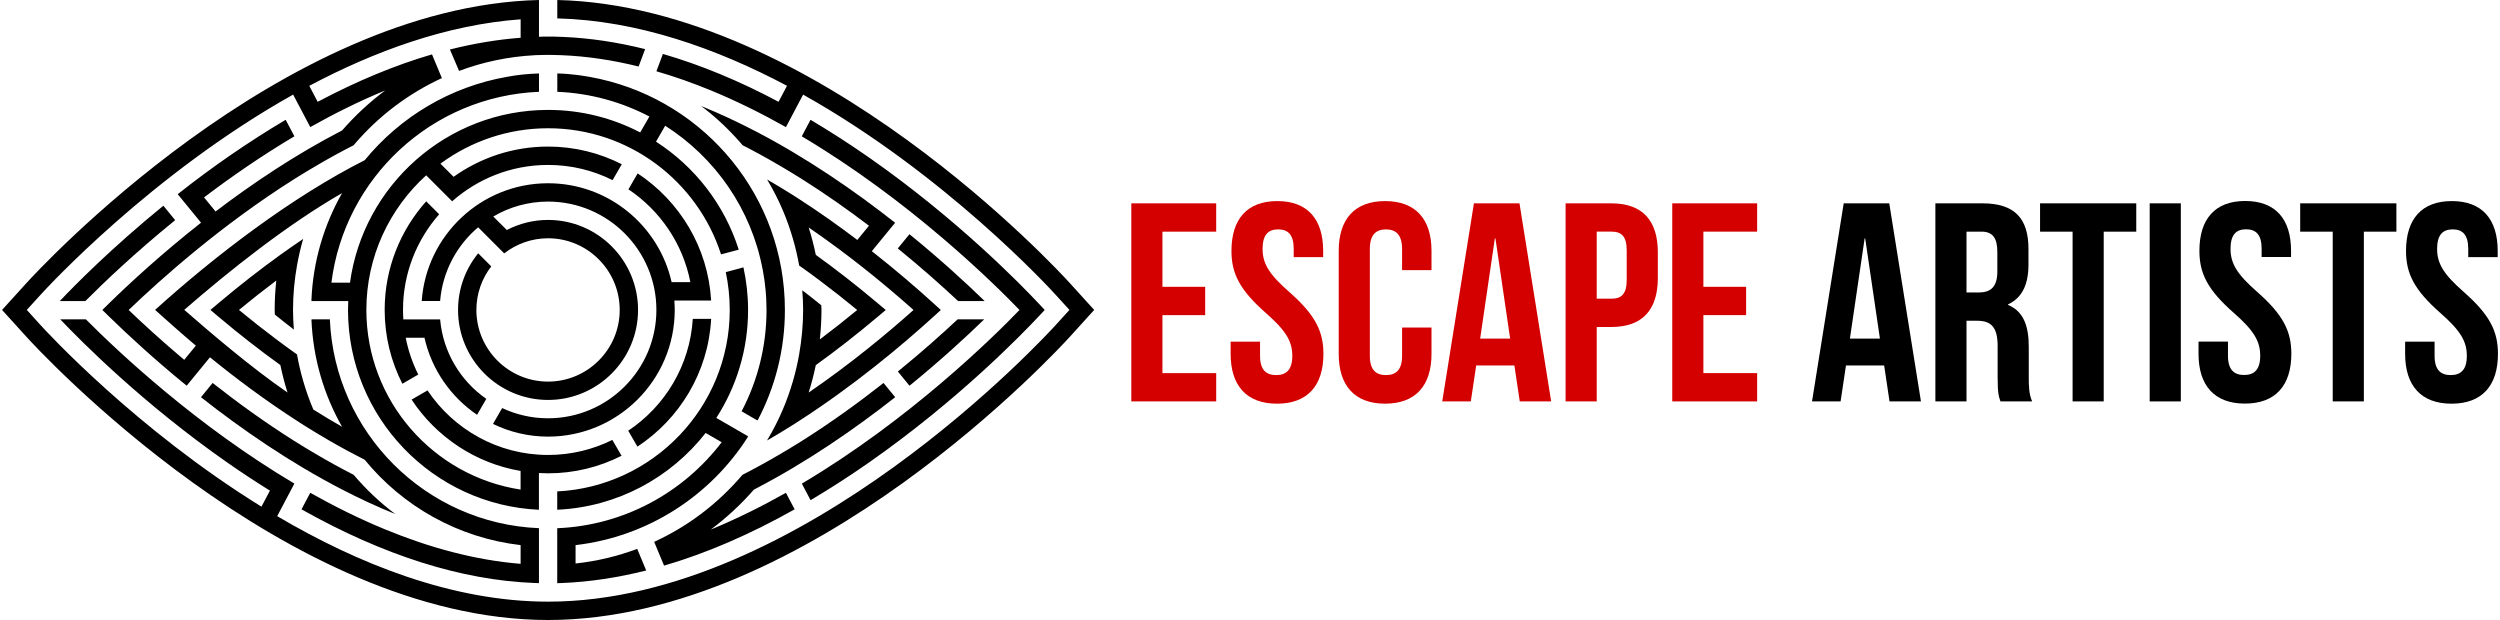 <svg xmlns:dc="http://purl.org/dc/elements/1.1/" xmlns:cc="http://creativecommons.org/ns#" xmlns:rdf="http://www.w3.org/1999/02/22-rdf-syntax-ns#" xmlns:svg="http://www.w3.org/2000/svg" xmlns="http://www.w3.org/2000/svg" xmlns:xlink="http://www.w3.org/1999/xlink" xmlns:sodipodi="http://sodipodi.sourceforge.net/DTD/sodipodi-0.dtd" xmlns:inkscape="http://www.inkscape.org/namespaces/inkscape" version="1.0" width="635.001" height="157.48" id="svg6472" sodipodi:version="0.32" inkscape:version="0.92.3 (2405546, 2018-03-11)" sodipodi:docname="Escape Artists.svg" inkscape:output_extension="org.inkscape.output.svg.inkscape" viewBox="0 0 1000 248.406">
  <sodipodi:namedview inkscape:window-height="705" inkscape:window-width="1366" inkscape:pageshadow="2" inkscape:pageopacity="0.0" guidetolerance="10.0" gridtolerance="10.0" objecttolerance="10.0" borderopacity="1.0" bordercolor="#666666" pagecolor="#ffffff" id="base" showgrid="false" inkscape:zoom="1.4142136" inkscape:cx="496.75701" inkscape:cy="77.634978" inkscape:window-x="-8" inkscape:window-y="-8" inkscape:current-layer="svg6472" fit-margin-top="0" fit-margin-left="0" fit-margin-right="0" fit-margin-bottom="0" inkscape:window-maximized="1"/>
  <defs id="defs6474">
    <linearGradient inkscape:collect="always" id="linearGradient4399">
      <stop style="stop-color:#a7d1e8;stop-opacity:1;" offset="0" id="stop4401"/>
      <stop style="stop-color:#a7d1e8;stop-opacity:0;" offset="1" id="stop4403"/>
    </linearGradient>
    <inkscape:perspective sodipodi:type="inkscape:persp3d" inkscape:vp_x="0 : 96.419777 : 1" inkscape:vp_y="0 : 1000 : 0" inkscape:vp_z="193.88593 : 96.419777 : 1" inkscape:persp3d-origin="96.942963 : 64.279851 : 1" id="perspective4353"/>
    <linearGradient id="linearGradient7282">
      <stop id="stop7284" style="stop-color:#5e94ca;stop-opacity:1" offset="0"/>
      <stop id="stop7286" style="stop-color:#1c458e;stop-opacity:1" offset="1"/>
    </linearGradient>
    <linearGradient id="linearGradient7264">
      <stop id="stop7266" style="stop-color:#5e94ca;stop-opacity:1" offset="0"/>
      <stop id="stop7268" style="stop-color:#5e94ca;stop-opacity:0" offset="1"/>
    </linearGradient>
    <linearGradient id="linearGradient7230">
      <stop id="stop7232" style="stop-color:#5e94ca;stop-opacity:1" offset="0"/>
      <stop id="stop7234" style="stop-color:#000080;stop-opacity:0" offset="1"/>
    </linearGradient>
    <linearGradient id="linearGradient7152">
      <stop id="stop7154" style="stop-color:#0072b4;stop-opacity:1" offset="0"/>
      <stop id="stop7156" style="stop-color:#0072b4;stop-opacity:0" offset="1"/>
    </linearGradient>
    <linearGradient id="linearGradient7120">
      <stop id="stop7122" style="stop-color:#007bbd;stop-opacity:1" offset="0"/>
      <stop id="stop7124" style="stop-color:#007bbd;stop-opacity:0" offset="1"/>
    </linearGradient>
    <linearGradient id="linearGradient6499">
      <stop id="stop6501" style="stop-color:#007bbd;stop-opacity:1" offset="0"/>
      <stop id="stop6503" style="stop-color:#007bbd;stop-opacity:0" offset="1"/>
    </linearGradient>
    <linearGradient x1="242.375" y1="511.68" x2="225.802" y2="140.867" id="linearGradient7236" xlink:href="#linearGradient7230" gradientUnits="userSpaceOnUse" gradientTransform="matrix(0.358,0,0,0.358,54.074,161.806)"/>
    <linearGradient x1="355.08" y1="306.27" x2="355.08" y2="431.035" id="linearGradient7239" xlink:href="#linearGradient7152" gradientUnits="userSpaceOnUse" gradientTransform="matrix(-0.379,0,0,0.358,342.391,161.806)"/>
    <linearGradient x1="355.08" y1="306.27" x2="355.08" y2="431.035" id="linearGradient7242" xlink:href="#linearGradient7152" gradientUnits="userSpaceOnUse" gradientTransform="matrix(0.358,0,0,0.358,54.074,161.806)"/>
    <linearGradient x1="252.182" y1="296.511" x2="252.182" y2="419.557" id="linearGradient7245" xlink:href="#linearGradient7120" gradientUnits="userSpaceOnUse" gradientTransform="matrix(0.358,0,0,0.358,54.074,161.806)"/>
    <linearGradient x1="321.773" y1="562.27" x2="323.135" y2="627.052" id="linearGradient7257" xlink:href="#linearGradient6499" gradientUnits="userSpaceOnUse" gradientTransform="matrix(0.358,0,0,0.358,54.074,161.806)"/>
    <linearGradient x1="-34.14" y1="380.061" x2="94.542" y2="621.669" id="linearGradient7270" xlink:href="#linearGradient7264" gradientUnits="userSpaceOnUse" gradientTransform="matrix(0.358,0,0,0.358,54.074,161.806)"/>
    <linearGradient x1="143.127" y1="457.534" x2="65.654" y2="749.039" id="linearGradient7280" xlink:href="#linearGradient7282" gradientUnits="userSpaceOnUse" gradientTransform="matrix(-0.358,0,0,0.358,289.857,161.806)"/>
    <linearGradient x1="-34.14" y1="380.061" x2="94.542" y2="621.669" id="linearGradient7296" xlink:href="#linearGradient7264" gradientUnits="userSpaceOnUse" gradientTransform="matrix(0,0.358,-0.358,0,349.106,221.801)"/>
    <linearGradient x1="-34.14" y1="380.061" x2="94.542" y2="621.669" id="linearGradient7302" xlink:href="#linearGradient7264" gradientUnits="userSpaceOnUse" gradientTransform="matrix(0,-0.342,0.361,0,-7.01,455.78)"/>
    <linearGradient x1="-34.14" y1="380.061" x2="94.542" y2="621.669" id="linearGradient7304" xlink:href="#linearGradient7264" gradientUnits="userSpaceOnUse" gradientTransform="matrix(-0.358,0,0,0.358,289.857,161.806)"/>
    <linearGradient inkscape:collect="always" xlink:href="#linearGradient7120" id="linearGradient4379" x1="87.901" y1="24.227" x2="87.901" y2="65.507" gradientUnits="userSpaceOnUse"/>
    <linearGradient inkscape:collect="always" xlink:href="#linearGradient7120" id="linearGradient4389" gradientUnits="userSpaceOnUse" x1="86.345" y1="11.781" x2="87.901" y2="69.863"/>
    <linearGradient inkscape:collect="always" xlink:href="#linearGradient7120" id="linearGradient4391" gradientUnits="userSpaceOnUse" x1="86.345" y1="11.781" x2="87.901" y2="69.863" gradientTransform="translate(-10)"/>
    <linearGradient inkscape:collect="always" xlink:href="#linearGradient7120" id="linearGradient4393" gradientUnits="userSpaceOnUse" x1="86.345" y1="11.781" x2="87.901" y2="69.863" gradientTransform="translate(-10)"/>
    <linearGradient inkscape:collect="always" xlink:href="#linearGradient7120" id="linearGradient4395" gradientUnits="userSpaceOnUse" x1="86.345" y1="11.781" x2="87.901" y2="69.863"/>
    <linearGradient inkscape:collect="always" xlink:href="#linearGradient4399" id="linearGradient4405" x1="92.05" y1="126.613" x2="92.05" y2="137.12" gradientUnits="userSpaceOnUse"/>
    <linearGradient inkscape:collect="always" xlink:href="#linearGradient7120" id="linearGradient4407" gradientUnits="userSpaceOnUse" x1="87.901" y1="38.71" x2="87.901" y2="72.5"/>
    <linearGradient inkscape:collect="always" xlink:href="#linearGradient7120" id="linearGradient4411" x1="77.279" y1="121.029" x2="77.279" y2="139.71" gradientUnits="userSpaceOnUse" gradientTransform="translate(10)"/>
    <linearGradient inkscape:collect="always" xlink:href="#linearGradient7120" id="linearGradient4413" gradientUnits="userSpaceOnUse" x1="87.901" y1="40.534" x2="87.901" y2="69.863"/>
  </defs>
  <g id="g130">
    <path inkscape:connector-curvature="0" id="path786" style="fill:#000000;fill-opacity:1;fill-rule:nonzero;stroke:none;stroke-width:11.777" d="M 64.629,82.421 C 43.925,99.273 29.11,114.3 23.14,120.613 h 10.246 c 7.184,-7.219 19.726,-19.22 35.978,-32.409 z"/>
    <path inkscape:connector-curvature="0" id="path790" style="fill:#000000;fill-opacity:1;fill-rule:nonzero;stroke:none;stroke-width:11.777" d="m 157.546,205.959 c -6.136,-4.605 -11.718,-9.892 -16.676,-15.722 -4.993,-2.555 -10.045,-5.323 -15.145,-8.326 -2.921,-1.719 -5.853,-3.486 -8.797,-5.347 -11.824,-7.455 -22.788,-15.428 -32.562,-23.129 l -4.664,5.712 c 16.216,12.766 35.53,26.133 56.587,37.002 6.913,3.58 14.014,6.889 21.257,9.81"/>
    <path inkscape:connector-curvature="0" id="path794" style="fill:#000000;fill-opacity:1;fill-rule:nonzero;stroke:none;stroke-width:11.777" d="m 347.209,185.39 c 35.519,-24.778 61.168,-51.181 68.199,-58.695 l 2.344,-2.508 -2.344,-2.508 c -7.031,-7.502 -32.704,-33.917 -68.21,-58.683 -7.855,-5.476 -15.604,-10.446 -23.282,-14.992 l -3.498,6.619 c 43.279,25.673 76.902,58.848 87.23,69.565 -10.328,10.729 -43.939,43.903 -87.206,69.577 l 3.498,6.63 c 7.667,-4.546 15.428,-9.527 23.271,-15.003"/>
    <path inkscape:connector-curvature="0" id="path798" style="fill:#000000;fill-opacity:1;fill-rule:nonzero;stroke:none;stroke-width:11.777" d="m 363.575,154.546 c 12.33,-10.034 22.517,-19.408 29.924,-26.592 h -10.658 c -6.324,5.924 -14.426,13.166 -23.93,20.892 z"/>
    <path inkscape:connector-curvature="0" id="path802" style="fill:#000000;fill-opacity:1;fill-rule:nonzero;stroke:none;stroke-width:11.777" d="m 280.063,42.464 c 6.124,4.605 11.694,9.892 16.64,15.722 4.993,2.555 10.046,5.323 15.133,8.326 2.909,1.708 5.818,3.45 8.75,5.311 9.527,6.006 18.501,12.354 26.756,18.619 l -3.074,3.745 -1.59,1.955 c -7.407,-5.617 -15.475,-11.341 -24.001,-16.817 -0.672,-0.436 -1.343,-0.859 -2.026,-1.295 -3.404,-2.155 -6.772,-4.169 -10.128,-6.112 2.367,3.969 4.499,8.102 6.324,12.401 1.578,3.698 2.909,7.525 4.051,11.435 1.001,3.462 1.837,7.007 2.473,10.623 2.756,1.943 5.511,3.969 8.291,6.041 4.97,3.733 9.963,7.655 14.956,11.777 -4.993,4.122 -9.987,8.055 -14.968,11.789 0.424,-3.886 0.659,-7.82 0.659,-11.8 0,-0.635 -0.041,-1.248 -0.062,-1.872 -2.544,-2.061 -5.088,-4.063 -7.631,-6.018 0.212,2.603 0.342,5.229 0.342,7.89 0,6.089 -0.577,12.048 -1.602,17.842 -0.635,3.615 -1.46,7.16 -2.473,10.634 -1.142,3.91 -2.485,7.737 -4.063,11.435 -1.825,4.298 -3.957,8.432 -6.336,12.401 3.368,-1.955 6.76,-3.981 10.187,-6.147 0.659,-0.412 1.319,-0.836 1.978,-1.26 22.67,-14.544 42.078,-30.878 54.491,-42.172 l 2.991,-2.72 -2.991,-2.72 c -6.489,-5.9 -14.898,-13.166 -24.66,-20.845 l 9.339,-11.388 c -16.205,-12.742 -35.507,-26.109 -56.528,-36.967 -6.913,-3.58 -14.002,-6.889 -21.233,-9.81 m 85.122,81.73 c -10.505,9.374 -25.12,21.516 -42.008,33.081 1.142,-3.592 2.084,-7.254 2.862,-10.988 8.197,-5.9 16.452,-12.342 24.684,-19.279 l 3.345,-2.815 -3.345,-2.803 c -8.232,-6.948 -16.487,-13.378 -24.672,-19.267 -0.777,-3.733 -1.719,-7.408 -2.862,-10.988 16.888,11.553 31.491,23.683 41.996,33.057"/>
    <path inkscape:connector-curvature="0" id="path806" style="fill:#000000;fill-opacity:1;fill-rule:nonzero;stroke:none;stroke-width:11.777" d="m 363.557,93.835 -4.675,5.7 c 9.598,7.808 17.794,15.121 24.154,21.08 h 10.646 c -7.419,-7.207 -17.689,-16.664 -30.125,-26.78"/>
    <path inkscape:connector-curvature="0" id="path810" style="fill:#000000;fill-opacity:1;fill-rule:nonzero;stroke:none;stroke-width:11.777" d="m 301.242,196.151 c 21.057,-10.87 40.382,-24.248 56.599,-37.014 l -4.675,-5.7 c -9.763,7.69 -20.739,15.663 -32.563,23.129 -2.956,1.861 -5.877,3.627 -8.797,5.335 -5.111,3.003 -10.151,5.782 -15.156,8.338 -4.958,5.829 -10.54,11.117 -16.676,15.722 -5.782,4.346 -12.059,8.079 -18.701,11.129 l 3.969,9.527 c 16.899,-4.934 34.364,-12.46 52.312,-22.552 l -3.486,-6.63 c -9.669,5.453 -19.749,10.469 -30.136,14.744 6.336,-4.711 12.13,-10.093 17.312,-16.028"/>
    <path inkscape:connector-curvature="0" id="path814" style="fill:#000000;fill-opacity:1;fill-rule:nonzero;stroke:none;stroke-width:11.777" d="m 72.987,124.163 c 18.572,-16.169 41.866,-34.553 63.241,-46.789 -7.278,12.801 -11.683,27.463 -12.283,43.114 h 0.072 v 0.13 h 6.772 0.519 7.396 c -0.062,1.178 -0.093,2.367 -0.093,3.556 0,42.973 33.988,78.138 76.49,80.07 v -14.721 c 1.213,0.072 2.426,0.117 3.663,0.117 10.587,0 20.586,-2.544 29.442,-7.031 l -3.686,-6.359 c -7.761,3.851 -16.511,6.03 -25.756,6.03 -20.114,0 -37.874,-10.281 -48.296,-25.861 l -6.383,3.686 c 9.786,14.839 25.461,25.485 43.668,28.582 v 7.467 c -34.941,-5.335 -61.792,-35.577 -61.792,-71.979 0,-21.363 9.257,-40.606 23.966,-53.937 l 5.205,5.205 5.205,5.205 c 10.246,-9.056 23.707,-14.568 38.427,-14.568 9.292,0 18.065,2.191 25.85,6.089 l 3.686,-6.371 c -8.88,-4.51 -18.913,-7.078 -29.536,-7.078 -14.097,0 -27.157,4.499 -37.85,12.118 l -5.276,-5.264 c 12.083,-8.915 27.004,-14.191 43.126,-14.191 32.386,0 59.884,21.245 69.306,50.534 l 7.09,-1.896 c -5.712,-17.995 -17.583,-33.257 -33.151,-43.268 l 3.686,-6.383 c 20.02,12.754 34.506,33.41 39.04,57.588 0.01,0.031 0.01,0.062 0.031,0.083 0.031,0.141 0.041,0.283 0.072,0.424 0.201,1.119 0.389,2.238 0.554,3.368 0,0.041 0.01,0.093 0.031,0.142 0.062,0.46 0.106,0.918 0.166,1.378 0.106,0.836 0.212,1.672 0.283,2.508 0.01,0.041 0.01,0.083 0.031,0.117 0.072,0.859 0.129,1.731 0.188,2.591 0.031,0.483 0.072,0.942 0.093,1.413 v 0.072 c 0.072,1.366 0.105,2.744 0.105,4.122 v 0.009 0.009 c 0,14.662 -3.615,28.464 -9.986,40.594 l 6.312,3.651 c 0.031,-0.041 0.041,-0.083 0.072,-0.129 l 0.072,0.041 c 6.948,-13.19 10.893,-28.217 10.893,-44.163 0,-45.246 -31.679,-83.061 -74.075,-92.553 l -0.142,-0.031 c -5.511,-1.225 0.041,0.009 0,0 -5.535,-1.237 0.041,0.009 0,0 -5.535,-1.237 0.041,0.009 0,0 -5.535,-1.237 0.041,0.009 0,0 -5.535,-1.237 -11.282,-2.061 -16.97,-2.179 v 7.349 c 13.284,0.554 25.791,4.075 36.896,9.904 l -3.686,6.371 c -11.047,-5.747 -23.589,-9.021 -36.885,-9.021 -40.488,0 -74.04,30.184 -79.387,69.223 h -7.444 c 5.241,-41.972 40.194,-74.723 83.167,-76.478 v -7.349 h -0.141 c -4.134,0.153 -8.479,0.53 -12.578,1.331 -22.894,3.982 -42.973,16.159 -57.093,33.412 -29.194,14.756 -59.802,38.109 -84.003,59.99 3.533,3.191 11.836,10.54 16.334,14.32 l -4.663,5.688 c -9.08,-7.643 -16.652,-14.603 -22.258,-19.973 13.178,-12.636 37.238,-34.07 66.244,-52.383 2.932,-1.849 5.841,-3.592 8.738,-5.3 5.099,-3.015 10.152,-5.771 15.145,-8.326 4.946,-5.829 10.517,-11.117 16.64,-15.722 5.794,-4.357 12.071,-8.114 18.725,-11.176 l -3.957,-9.504 c -14.85,4.346 -30.125,10.682 -45.8,19.008 l -3.368,-6.406 C 149.223,20.512 178.194,9.901 207.777,7.735 v 7.396 c -9.245,0.696 -18.689,2.273 -28.335,4.699 l 3.674,8.585 c 9.504,-3.557 19.679,-5.735 30.266,-6.289 0.141,-0.009 0.271,-0.009 0.4,-0.031 0.954,-0.031 1.931,-0.041 2.897,-0.072 0.707,-0.009 1.401,-0.031 2.108,-0.031 0.707,0 1.413,0.009 2.108,0.031 1.107,0.009 2.202,0.041 3.298,0.093 10.34,0.413 20.668,2.014 30.855,4.534 l 2.603,-6.972 c -11.188,-2.791 -22.117,-4.428 -32.763,-4.875 -2.544,-0.142 -5.088,-0.177 -7.631,-0.142 -0.707,0.009 -1.425,0.041 -2.132,0.072 V 0 C 111.596,2.485 13.861,108.887 9.716,113.48 L 0,124.173 9.716,134.878 c 4.193,4.64 104.165,113.527 209.071,113.527 104.907,0 204.879,-108.887 209.083,-113.527 l 9.704,-10.705 -9.704,-10.693 C 423.713,108.887 325.99,2.497 222.462,0 v 7.372 c 32.115,0.801 63.747,11.989 92.035,27.004 l -3.38,6.406 c -15.851,-8.432 -31.314,-14.815 -46.341,-19.172 l -2.603,6.948 c 7.408,2.143 14.709,4.734 21.881,7.69 10.34,4.263 20.397,9.268 30.019,14.686 l 6.878,-13.025 c 56.846,31.856 98.806,77.561 101.468,80.505 l 5.24,5.759 -5.24,5.771 c -4.11,4.534 -101.939,111.113 -203.631,111.113 -38.333,0 -76.113,-15.145 -108.546,-34.258 l 3.38,-6.406 1.354,-2.567 2.143,-4.075 C 78.068,170.573 46.895,141.32 33.599,127.954 H 23.333 c 8.397,8.856 33.246,33.87 66.998,57.423 5.712,3.98 11.376,7.702 16.994,11.2 l -2.167,4.11 -1.225,2.308 C 53.623,171.904 17.61,132.664 15.148,129.944 l -5.229,-5.771 5.229,-5.759 c 2.662,-2.944 44.634,-48.65 101.48,-80.517 l 6.866,13.025 c 9.621,-5.417 19.679,-10.422 30.019,-14.674 l 0.009,-0.009 -0.009,0.009 c -6.312,4.699 -12.095,10.081 -17.265,16.016 -18.56,9.586 -35.766,21.127 -50.699,32.468 L 80.933,79.092 C 91.862,70.801 104.062,62.369 117.135,54.609 l -3.498,-6.619 C 98.551,56.964 84.136,66.903 70.381,77.808 l 9.351,11.412 C 64.139,101.491 51.421,113.186 42.871,121.547 l -2.685,2.638 2.685,2.626 c 7.478,7.302 18.136,17.17 31.102,27.722 l 9.327,-11.388 c 10.269,8.361 22.364,17.441 35.589,25.921 0.66,0.424 1.307,0.859 1.979,1.272 3.427,2.167 6.819,4.193 10.187,6.147 4.805,2.791 9.551,5.347 14.238,7.714 15.215,18.595 37.344,31.291 62.475,34.199 v 7.502 c -18.419,-1.496 -36.696,-6.56 -54.149,-13.743 -10.387,-4.263 -20.468,-9.28 -30.137,-14.721 l -3.498,6.63 c 32.833,18.466 64.03,28.358 93.13,29.501 0.672,0.031 1.331,0.041 2.002,0.072 V 211.617 c -45.399,-1.861 -81.86,-38.286 -83.779,-83.662 h -7.29 v 0.129 l -0.083,0.009 c 0.636,15.557 5.017,30.148 12.271,42.903 -3.78,-2.167 -7.596,-4.44 -11.447,-6.866 -0.031,-0.031 -0.041,-0.031 -0.072,-0.062 -1.59,-3.698 -2.921,-7.525 -4.063,-11.435 -1.012,-3.462 -1.837,-7.019 -2.473,-10.623 -2.756,-1.955 -5.523,-3.969 -8.291,-6.053 -4.981,-3.733 -9.975,-7.655 -14.968,-11.777 4.993,-4.122 9.987,-8.043 14.956,-11.777 v -0.009 c -0.413,3.875 -0.647,7.796 -0.647,11.765 0,0.637 0.041,1.248 0.062,1.873 2.544,2.061 5.088,4.063 7.631,6.018 -0.212,-2.603 -0.342,-5.229 -0.342,-7.891 0,-6.088 0.565,-12.036 1.602,-17.842 0.636,-3.592 1.46,-7.125 2.461,-10.587 -3.038,2.049 -6.089,4.169 -9.15,6.371 -8.197,5.9 -16.44,12.33 -24.672,19.267 l -3.345,2.815 3.333,2.803 c 8.244,6.948 16.499,13.378 24.696,19.278 0.777,3.733 1.719,7.408 2.862,10.999 C 99.66,147.184 83.054,132.887 73.009,124.149"/>
    <path inkscape:connector-curvature="0" id="path818" style="fill:#000000;fill-opacity:1;fill-rule:nonzero;stroke:none;stroke-width:11.777" d="m 262.167,124.178 c 0,23.93 -19.467,43.409 -43.409,43.409 -6.571,0 -12.801,-1.472 -18.383,-4.098 l -3.674,6.359 c 6.677,3.238 14.156,5.088 22.058,5.088 27.993,0 50.758,-22.764 50.758,-50.758 0,-1.272 -0.062,-2.532 -0.153,-3.78 h 14.733 c -1.213,-21.28 -12.648,-39.852 -29.442,-50.922 l -3.686,6.383 c 12.648,8.456 21.799,21.728 24.813,37.191 h -7.513 c -5.088,-22.647 -25.343,-39.629 -49.509,-39.629 -26.792,0 -48.779,20.868 -50.616,47.189 h 7.372 c 0.966,-11.812 6.677,-22.305 15.227,-29.548 l 5.205,5.217 5.24,5.241 c 4.864,-3.78 10.952,-6.053 17.571,-6.053 15.828,0 28.712,12.884 28.712,28.712 0,15.828 -12.884,28.712 -28.712,28.712 -15.828,0 -28.712,-12.884 -28.712,-28.712 0,-6.571 2.238,-12.613 5.959,-17.453 l -5.241,-5.241 c -5.029,6.206 -8.067,14.097 -8.067,22.694 0,19.879 16.181,36.06 36.06,36.06 19.891,0 36.06,-16.181 36.06,-36.06 0,-19.879 -16.169,-36.06 -36.06,-36.06 -5.959,0 -11.565,1.472 -16.523,4.039 l -5.417,-5.406 c 6.442,-3.792 13.944,-5.983 21.94,-5.983 23.942,0 43.409,19.479 43.409,43.409"/>
    <path inkscape:connector-curvature="0" id="path822" style="fill:#000000;fill-opacity:1;fill-rule:nonzero;stroke:none;stroke-width:11.777" d="m 190.326,166.195 3.686,-6.383 c -10.293,-7.172 -17.347,-18.678 -18.489,-31.856 h -14.733 c -0.083,-1.248 -0.142,-2.508 -0.142,-3.78 0,-14.674 5.488,-28.087 14.485,-38.321 l -5.193,-5.194 c -10.34,11.577 -16.64,26.816 -16.64,43.515 0,10.646 2.567,20.68 7.09,29.571 l 6.371,-3.686 c -2.296,-4.605 -4.016,-9.551 -5.029,-14.756 h 7.513 c 2.874,12.778 10.576,23.754 21.08,30.89"/>
    <path inkscape:connector-curvature="0" id="path826" style="fill:#000000;fill-opacity:1;fill-rule:nonzero;stroke:none;stroke-width:11.777" d="m 298.871,174.993 -0.072,-0.041 c 0.031,-0.041 0.062,-0.106 0.093,-0.153 l -12.719,-7.349 c 8.043,-12.483 12.73,-27.334 12.73,-43.268 0,-5.853 -0.659,-11.565 -1.861,-17.064 l -7.078,1.896 c 1.036,4.899 1.59,9.975 1.59,15.168 0,38.91 -30.678,70.79 -69.117,72.709 v 7.337 c 24.119,-1.095 45.482,-12.895 59.461,-30.761 l 6.43,3.721 c -15.286,20.044 -39.005,33.328 -65.891,34.447 v 22.022 c 0.66,-0.031 1.319,-0.041 1.99,-0.072 10.929,-0.436 22.152,-2.132 33.658,-5.017 l -3.604,-8.656 c -7.832,2.921 -16.099,4.934 -24.696,5.853 v -7.36 c 29.065,-3.38 54.114,-19.855 69.082,-43.409"/>
    <path inkscape:connector-curvature="0" id="path830" style="fill:#000000;fill-opacity:1;fill-rule:nonzero;stroke:none;stroke-width:11.777" d="m 284.111,127.745 h -7.361 c -1.142,18.69 -11.152,35.024 -25.873,44.822 l 3.686,6.371 c 16.9,-11.094 28.394,-29.783 29.548,-51.193"/>
  </g>
  <g id="g145">
    <path inkscape:connector-curvature="0" id="path834" style="fill:#d40000;fill-opacity:1;fill-rule:nonzero;stroke:none;stroke-width:11.777" d="m 464.918,114.913 h 17.123 v 11.341 h -17.123 v 23.235 h 21.54 v 11.341 h -34.011 V 81.467 h 34.011 v 11.341 h -21.54 z"/>
    <path inkscape:connector-curvature="0" id="path846" style="fill:#d40000;fill-opacity:1;fill-rule:nonzero;stroke:none;stroke-width:11.777" d="m 510.94,80.563 c 12.13,0 18.372,7.254 18.372,19.95 v 2.497 h -11.8 v -3.286 c 0,-5.665 -2.261,-7.82 -6.23,-7.82 -3.969,0 -6.242,2.155 -6.242,7.82 0,5.782 2.497,10.093 10.658,17.229 10.434,9.186 13.72,15.757 13.72,24.825 0,12.707 -6.348,19.962 -18.595,19.962 -12.236,0 -18.584,-7.255 -18.584,-19.962 v -4.875 h 11.788 v 5.676 c 0,5.665 2.497,7.702 6.465,7.702 3.957,0 6.454,-2.037 6.454,-7.702 0,-5.782 -2.497,-10.093 -10.658,-17.229 -10.422,-9.186 -13.72,-15.769 -13.72,-24.837 0,-12.695 6.242,-19.95 18.372,-19.95"/>
    <path inkscape:connector-curvature="0" id="path850" style="fill:#d40000;fill-opacity:1;fill-rule:nonzero;stroke:none;stroke-width:11.777" d="m 572.721,131.239 v 10.54 c 0,12.695 -6.348,19.95 -18.596,19.95 -12.236,0 -18.584,-7.254 -18.584,-19.95 v -41.265 c 0,-12.695 6.348,-19.95 18.584,-19.95 12.248,0 18.596,7.254 18.596,19.95 v 7.714 h -11.789 v -8.503 c 0,-5.676 -2.497,-7.82 -6.465,-7.82 -3.969,0 -6.454,2.143 -6.454,7.82 v 42.855 c 0,5.664 2.485,7.702 6.454,7.702 3.969,0 6.465,-2.037 6.465,-7.702 v -11.341 z"/>
    <path inkscape:connector-curvature="0" id="path854" style="fill:#d40000;fill-opacity:1;fill-rule:nonzero;stroke:none;stroke-width:11.777" d="m 620.665,160.828 h -12.589 l -2.143,-14.391 h -15.31 l -2.155,14.391 h -11.447 l 12.695,-79.363 h 18.254 z m -28.452,-25.167 h 12.012 l -5.888,-40.135 h -0.236 z"/>
    <path inkscape:connector-curvature="0" id="path866" style="fill:#d40000;fill-opacity:1;fill-rule:nonzero;stroke:none;stroke-width:11.777" d="m 663.399,101.081 v 10.316 c 0,12.695 -6.124,19.608 -18.595,19.608 h -5.888 v 29.819 h -12.471 V 81.473 h 18.36 c 12.472,0 18.595,6.913 18.595,19.608 m -24.484,-8.279 v 26.874 h 5.888 c 3.969,0 6.124,-1.814 6.124,-7.49 V 100.292 c 0,-5.676 -2.155,-7.49 -6.124,-7.49 z"/>
    <path inkscape:connector-curvature="0" id="path870" style="fill:#d40000;fill-opacity:1;fill-rule:nonzero;stroke:none;stroke-width:11.777" d="m 681.648,114.913 h 17.123 v 11.341 h -17.123 v 23.235 h 21.54 v 11.341 h -34.011 V 81.467 h 34.011 v 11.341 h -21.54 z"/>
    <path inkscape:connector-curvature="0" id="path874" style="fill:#000000;fill-opacity:1;fill-rule:nonzero;stroke:none;stroke-width:11.777" d="m 768.821,160.828 h -12.589 l -2.155,-14.391 h -15.298 l -2.155,14.391 h -11.447 l 12.695,-79.363 h 18.254 z m -28.464,-25.167 h 12.024 l -5.9,-40.135 h -0.224 z"/>
    <path inkscape:connector-curvature="0" id="path886" style="fill:#000000;fill-opacity:1;fill-rule:nonzero;stroke:none;stroke-width:11.777" d="m 800.673,160.828 c -0.683,-2.037 -1.131,-3.286 -1.131,-9.751 v -12.472 c 0,-7.372 -2.497,-10.093 -8.161,-10.093 h -4.31 V 160.828 h -12.472 V 81.465 h 18.819 c 12.931,0 18.478,6.018 18.478,18.266 v 6.23 c 0,8.161 -2.603,13.378 -8.161,15.981 v 0.224 c 6.23,2.614 8.279,8.503 8.279,16.782 v 12.248 c 0,3.851 0.105,6.689 1.354,9.633 z m -13.602,-68.022 v 24.378 h 4.875 c 4.64,0 7.478,-2.037 7.478,-8.385 v -7.831 c 0,-5.665 -1.92,-8.161 -6.348,-8.161 z"/>
    <path inkscape:connector-curvature="0" id="path890" style="fill:#000000;fill-opacity:1;fill-rule:nonzero;stroke:none;stroke-width:11.777" d="m 816.54,81.47 h 38.545 v 11.341 h -13.037 v 68.022 h -12.472 V 92.811 h -13.037 z"/>
    <path inkscape:connector-curvature="0" id="path894" style="fill:#000000;fill-opacity:1;fill-rule:nonzero;stroke:none;stroke-width:11.777" d="m 860.467,81.469 h 12.472 v 79.363 h -12.472 z"/>
    <path inkscape:connector-curvature="0" id="path906" style="fill:#000000;fill-opacity:1;fill-rule:nonzero;stroke:none;stroke-width:11.777" d="m 898.742,80.527 c 12.13,0 18.36,7.254 18.36,19.95 v 2.497 h -11.788 v -3.286 c 0,-5.665 -2.261,-7.82 -6.23,-7.82 -3.969,0 -6.23,2.155 -6.23,7.82 0,5.782 2.485,10.093 10.646,17.229 10.434,9.186 13.72,15.757 13.72,24.825 0,12.707 -6.348,19.961 -18.595,19.961 -12.236,0 -18.595,-7.254 -18.595,-19.961 v -4.876 h 11.8 v 5.676 c 0,5.665 2.497,7.702 6.465,7.702 3.969,0 6.454,-2.037 6.454,-7.702 0,-5.782 -2.485,-10.093 -10.646,-17.229 -10.434,-9.186 -13.72,-15.769 -13.72,-24.837 0,-12.695 6.23,-19.95 18.36,-19.95"/>
    <path inkscape:connector-curvature="0" id="path910" style="fill:#000000;fill-opacity:1;fill-rule:nonzero;stroke:none;stroke-width:11.777" d="m 920.764,81.47 h 38.545 v 11.341 h -13.037 v 68.022 h -12.472 V 92.811 h -13.037 z"/>
    <path inkscape:connector-curvature="0" id="path922" style="fill:#000000;fill-opacity:1;fill-rule:nonzero;stroke:none;stroke-width:11.777" d="m 981.522,80.563 c 12.13,0 18.372,7.254 18.372,19.95 v 2.497 h -11.8 v -3.286 c 0,-5.665 -2.261,-7.82 -6.23,-7.82 -3.969,0 -6.242,2.155 -6.242,7.82 0,5.782 2.497,10.093 10.658,17.229 10.434,9.186 13.72,15.757 13.72,24.825 0,12.707 -6.348,19.962 -18.595,19.962 -12.236,0 -18.595,-7.255 -18.595,-19.962 v -4.875 h 11.8 v 5.676 c 0,5.665 2.497,7.702 6.465,7.702 3.957,0 6.454,-2.037 6.454,-7.702 0,-5.782 -2.497,-10.093 -10.658,-17.229 -10.422,-9.186 -13.708,-15.769 -13.708,-24.837 0,-12.695 6.23,-19.95 18.36,-19.95"/>
  </g>
</svg>